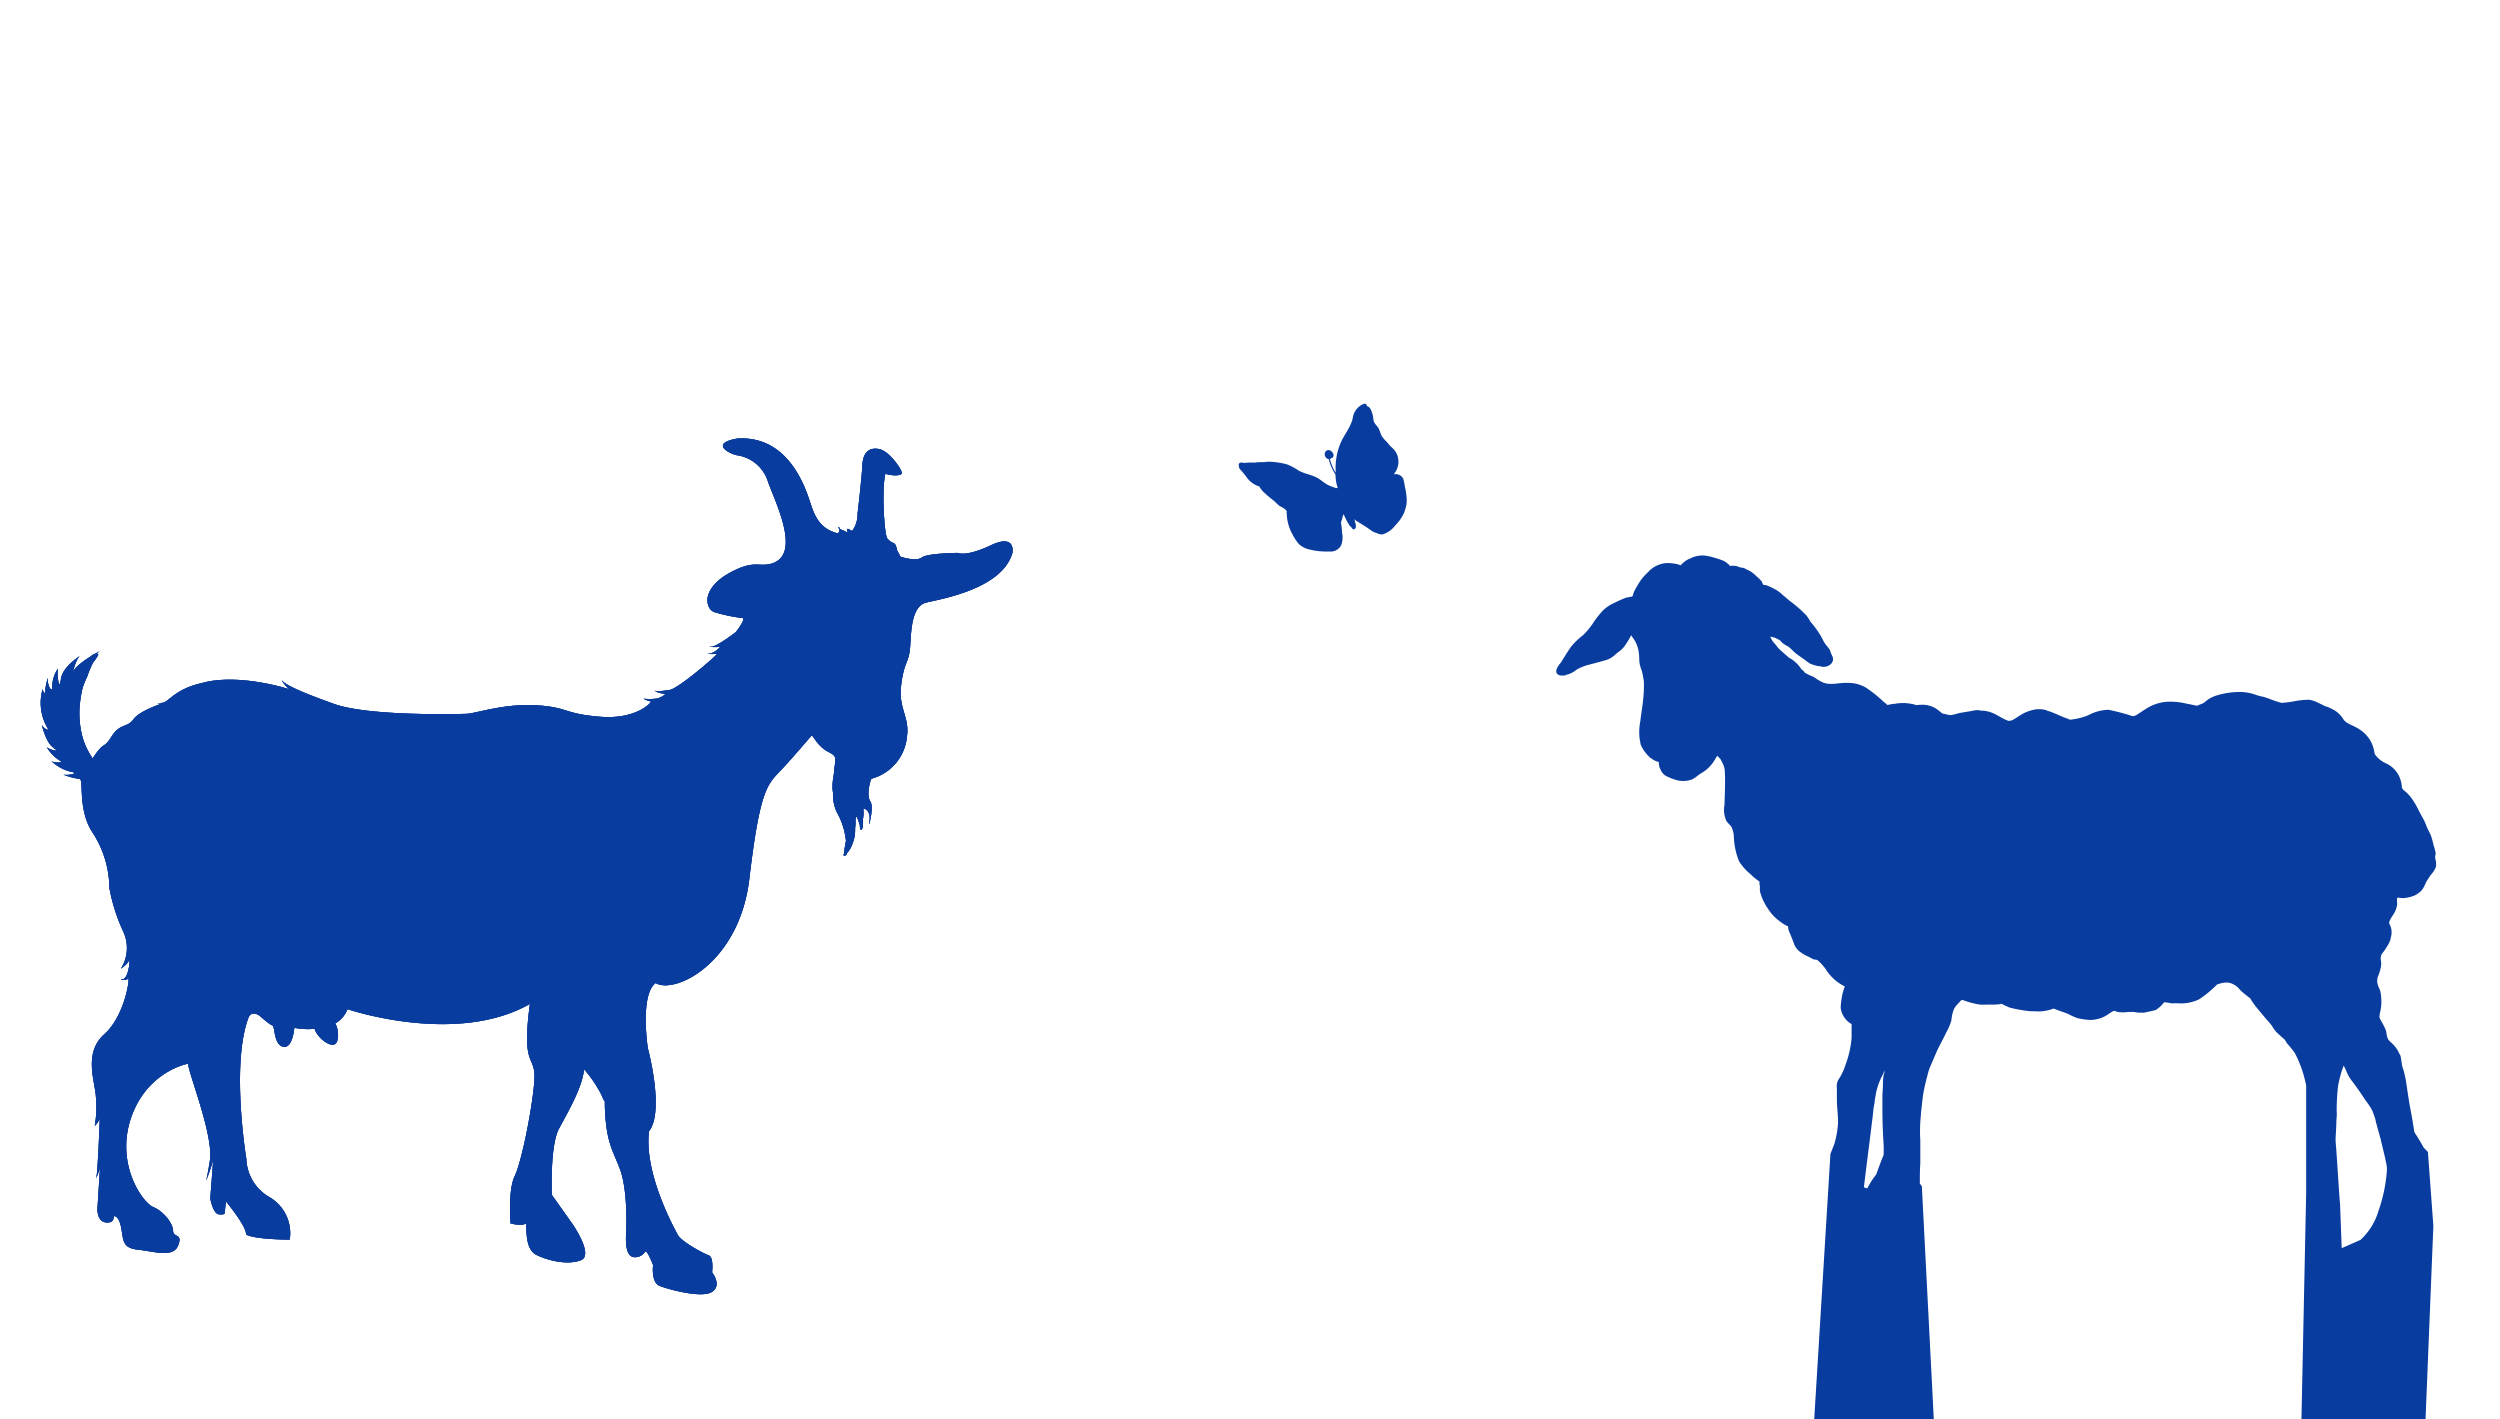 <svg xmlns="http://www.w3.org/2000/svg" xmlns:xlink="http://www.w3.org/1999/xlink" viewBox="0 0 422.77 240"><defs><style>.cls-1{fill:none;}.cls-2{clip-path:url(#clip-path);}.cls-3{fill:#093c9f;}.cls-4{fill:#174193;}</style><clipPath id="clip-path"><rect class="cls-1" x="-0.35" width="423.12" height="240"/></clipPath></defs><g id="Calque_2" data-name="Calque 2"><g class="cls-2"><g id="Groupe_3932" data-name="Groupe 3932"><path id="Tracé_4052" data-name="Tracé 4052" class="cls-3" d="M209.54,79.07a1.19,1.19,0,0,0,.28.42,14.21,14.21,0,0,1,1,1.22A4,4,0,0,0,213,82.27l0,.08a4.82,4.82,0,0,0,1,1.15,16.75,16.75,0,0,0,1.29,1.08c.36.27.67.66,1.12,1a5.45,5.45,0,0,1,1,.61s.14.21.2.28v0a1.56,1.56,0,0,0,0,.57,7.55,7.55,0,0,0,1,3.4,8,8,0,0,0,1,1.52,3.83,3.83,0,0,0,1.41.85,11.87,11.87,0,0,0,3.75.45,2,2,0,0,0,2-1,3.57,3.57,0,0,0,.17-2.21c0-.58-.1-1.15-.17-1.73l0,0a7.15,7.15,0,0,0,.27-.9,2,2,0,0,1,.18-.46,28.63,28.63,0,0,0,.62,1.29,3.14,3.14,0,0,1,.24.39,1,1,0,0,0,.31.39c.15.12.23.3.37.43a.27.27,0,0,0,.33,0c.26-.2.23-.49.17-.78s-.09-.3-.13-.46,0-.22-.08-.33a1,1,0,0,0-.08-.14,3.49,3.49,0,0,0,.53.42c.76.45,1.51.92,2.23,1.43a2.83,2.83,0,0,0,.59.38,2,2,0,0,0,.42.13l0,0a1.61,1.61,0,0,0,.38.16,1.36,1.36,0,0,0,.75.09,4.32,4.32,0,0,0,2.07-1.5,7.31,7.31,0,0,0,1.5-2.14,9.34,9.34,0,0,0,.4-1.37,5.79,5.79,0,0,0,0-1.5,10.52,10.52,0,0,0-.27-1.57,6.54,6.54,0,0,0-.3-1.38,1.46,1.46,0,0,0-1.58-.69,3.36,3.36,0,0,0,.79-1.9,3.64,3.64,0,0,0-.2-1.38,3.27,3.27,0,0,0-1-1.34c-.27-.26-.57-.63-.84-.93a5.83,5.83,0,0,1-.78-.93c-.2-.39-.31-.84-.5-1.24s-.63-.72-.8-1.14-.09-.85-.25-1.26a4.21,4.21,0,0,0-.39-1,1,1,0,0,0-.57-.42.36.36,0,0,0-.34-.4h-.12a3,3,0,0,0-1.92,2.38c-.29,1.49-1.38,2.75-2,4.12a10.72,10.72,0,0,0-.9,4.78c0,.13,0,.27,0,.41a9.1,9.1,0,0,1-.58-1.17,7.65,7.65,0,0,1-.39-1.17.51.51,0,0,0,.21-.1s0,0,0-.07.12,0,.16,0a.51.51,0,0,0,.22-.3.58.58,0,0,0,0-.32,1.21,1.21,0,0,0-.28-.46.84.84,0,0,0-.53-.26.62.62,0,0,0-.54.29.83.83,0,0,0,.11,1,.74.74,0,0,0,.33.22.29.29,0,0,0,.13,0c0,.09.05.19.07.28a5.26,5.26,0,0,0,.41,1.15,9.06,9.06,0,0,0,.66,1.23,6.66,6.66,0,0,0,.37,2.21l-.17.06a2,2,0,0,1-.35-.09c-.36-.12-.71-.26-1.05-.41-.76-.37-1.35-1-2.16-1.38s-1.94-.6-2.81-1.05a10.4,10.4,0,0,0-2-1.08,13,13,0,0,0-3-.46c-.38,0-.74.06-1,.07-.5,0-1,0-1.5.08a10.53,10.53,0,0,0-1.86.07.73.73,0,0,0-.69,0,.39.39,0,0,0-.1.52A.37.37,0,0,0,209.54,79.07Zm16.61,6.79h0a.79.79,0,0,0,0,.09S226.14,85.89,226.15,85.86Z"/><g id="Groupe_3920" data-name="Groupe 3920"><path id="Tracé_4052-2" data-name="Tracé 4052-2" class="cls-3" d="M289,74.18s0,0,0,0l0,0v0M402.25,204.67a10.78,10.78,0,0,1-3.07,5L396,211.07l-.28-7.51c-.08-.32-.66-10.12-.75-10.43a1.09,1.09,0,0,1,0-.18v-.29a2.46,2.46,0,0,1,0-.28v0c.05-.85.1-1.7.13-2.54,0-.14,0-.28,0-.43a7.41,7.41,0,0,0,.05-1.56s0,0,0,0c0-1.38.07-2.77.23-4.15a5.28,5.28,0,0,1,.13-.67v0c.12-.58.27-1.15.44-1.73.1-.34.25-.71.38-1.09a3.84,3.84,0,0,1,.28.53c.09.18.16.37.24.56a6.32,6.32,0,0,0,.79,1.38c.85,1.1,1.66,2.28,2.42,3.44a11.46,11.46,0,0,1,1.1,1.67,17.08,17.08,0,0,1,.59,1.7l0,.13.9,3.25c0,.17.08.34.11.5l.21.88c.11.45.21.89.32,1.34s.16.8.26,1.19a6.64,6.64,0,0,1,.1,1A25.52,25.52,0,0,1,402.25,204.67Zm-83.51-23.49v0c-.08.22-.15.45-.21.68a9.92,9.92,0,0,0-.11,1.63c0,.65-.1,1.26-.09,1.91l0,1.82v.43c0,2,.08,3.93.2,5.89a17.35,17.35,0,0,1,0,1.77c-.43,1.08-.85,2.16-1.23,3.27l-.22.29h0a13.89,13.89,0,0,0-1.31,2.1l-.57-.19c.43-3.67.93-7.35,1.36-11,.12-.79.19-1.57.27-2.36.07-.38.15-.76.2-1.14l0-.17c.08-.46.15-.92.24-1.37a11.7,11.7,0,0,1,1.16-3.08,4.28,4.28,0,0,0,.19-.43l.05-.06m68.13-4.67a17,17,0,0,1,1.26,1.55,19.53,19.53,0,0,1,1.93,5.56s0,0,0,0l0,18.15L389,249.33h20.8l1.7-42-.92-12.52c-.24-.26-.49-.51-.74-.76-.47-.9-1-1.75-1.56-2.6-.18-1.28-.4-2.54-.64-3.79-.3-1.55-.51-3.13-.75-4.7a18.18,18.18,0,0,0-.38-1.78c-.08-.3-.18-.59-.28-.89-.08-.52-.16-1.05-.25-1.58a1.08,1.08,0,0,0-.23-.51,5,5,0,0,0-1.06-1.58c-.33-.36-.75-.6-.93-1.07s-.17-.95-.32-1.4a13.8,13.8,0,0,0-.81-1.58,2.9,2.9,0,0,1-.25-.57,4.69,4.69,0,0,1,.19-1.12,8.13,8.13,0,0,0,.09-2.41,4.93,4.93,0,0,0-.24-1.19A3.58,3.58,0,0,1,402,166a6.36,6.36,0,0,1,.08-.75,7.67,7.67,0,0,0,.56-1.8,3.35,3.35,0,0,0,0-1,1.8,1.8,0,0,1,.13-1.12,7.36,7.36,0,0,0,.8-1.12,5.08,5.08,0,0,0,.72-1.48s0,0,0-.06l0-.08a3,3,0,0,0-.05-2c-.05-.13-.14-.27-.18-.4-.1-.35,0-.29.07-.52a6.84,6.84,0,0,1,.53-.9,4.37,4.37,0,0,0,.72-1.79c0-.34-.07-.78,0-1.1a.17.17,0,0,0,0-.07h.18c.23,0,.47.06.71.07a5.81,5.81,0,0,0,2.06-.45,4.88,4.88,0,0,0,1.15-.81,4.76,4.76,0,0,0,.74-1.34,14.6,14.6,0,0,1,.91-1.4,4.23,4.23,0,0,0,.78-1.22,3,3,0,0,0-.12-1.57,1,1,0,0,0,0-.24v0a1.81,1.81,0,0,0,.1-.61,9.44,9.44,0,0,0-.35-1.29,14.33,14.33,0,0,0-.43-1.59c-.16-.41-.39-.81-.58-1.21s-.4-1.07-.69-1.58c-.46-.82-.87-1.66-1.32-2.49a15.49,15.49,0,0,0-.91-1.37,7.41,7.41,0,0,0-1.1-1.07,1.81,1.81,0,0,1-.32-.41,5.42,5.42,0,0,0-.47-1.94,4.6,4.6,0,0,0-2.33-2.25,4.42,4.42,0,0,1-1.81-1.53,7.36,7.36,0,0,0-.51-1.85,5.84,5.84,0,0,0-2.65-2.66c-.7-.4-1.65-.66-2.12-1.34a4.68,4.68,0,0,0-1.36-1.44,8.34,8.34,0,0,0-1.53-.75l-.13,0c-.42-.24-.88-.44-1.3-.64a4.42,4.42,0,0,0-1.54-.5,13.81,13.81,0,0,0-2.31.23,17.42,17.42,0,0,1-2.27.3c-.29-.07-.57-.15-.85-.24-.83-.25-1.63-.65-2.48-.83-.28-.06-.55-.14-.83-.21a8,8,0,0,0-3-.56,13.59,13.59,0,0,0-3.59.51,6,6,0,0,0-1.62.7c-.27.18-.56.43-.86.67l-1.12.45c-.58-.13-1.15-.25-1.73-.35a11.26,11.26,0,0,0-3.42-.32,7.63,7.63,0,0,0-3.48,1.2c-.51.32-1,.66-1.53,1a3.16,3.16,0,0,1-.5.22,1.09,1.09,0,0,1-.26,0,31.78,31.78,0,0,0-4.05-1.07,7.57,7.57,0,0,0-3.39.92,11.17,11.17,0,0,1-3.1.76c-.3-.13-.59-.25-.88-.35-1-.36-1.93-.9-2.94-1.16l-.3-.14a4.63,4.63,0,0,0-1.89-.06,7,7,0,0,0-2.61,1.09c-.35.21-.73.49-1.11.68a2.08,2.08,0,0,1-.6.13c-.09,0-.19,0-.28-.08-.83-.3-1.57-.86-2.39-1.21a5.28,5.28,0,0,0-2.18-.44l-.16-.07a4,4,0,0,0-1.24.12c-.76.14-1.54.25-2.3.4a8.91,8.91,0,0,1-1.26.31,3.76,3.76,0,0,1-1-.19l-.4-.07c-.41-.29-.8-.66-1.25-.92a4.21,4.21,0,0,0-2.05-.57c-.36,0-.74,0-1.11.07a7.53,7.53,0,0,0-3.62-.24,6.22,6.22,0,0,0-1.29.22c-.25-.22-.5-.44-.76-.65a21.5,21.5,0,0,0-3-2.37,6.14,6.14,0,0,0-3-.73c-1.41-.07-2.88.48-4.22-.09a11.07,11.07,0,0,1-1.51-.92,11.44,11.44,0,0,1-1.5-.71,1.28,1.28,0,0,0-.54-.54A5.62,5.62,0,0,0,303,111.5l-.55-.33a5.66,5.66,0,0,0-.52-.47l-.67-.6a5.79,5.79,0,0,1-.66-.65,5.45,5.45,0,0,0-.57-.7,2.64,2.64,0,0,1-.48-.7,1.84,1.84,0,0,1-.17-.38v0a3.24,3.24,0,0,1,.8.2c.27.12.55.26.82.4a4.89,4.89,0,0,0,.44.47,7.37,7.37,0,0,0,1,.62,13,13,0,0,1,1,.93c.58.48,1.21.9,1.83,1.33a5.87,5.87,0,0,0,.86.62,6.85,6.85,0,0,0,1.19.37,2.39,2.39,0,0,0,.53.06,1.28,1.28,0,0,0,.43.1c1,.06,2-.74,1.62-1.72a7.38,7.38,0,0,1-.44-1.11,6.38,6.38,0,0,0-.67-.88,6.93,6.93,0,0,1-.7-1.21,15,15,0,0,0-1.34-2c-.2-.26-.41-.51-.62-.76a7.52,7.52,0,0,0-.64-1,20.39,20.39,0,0,0-2.8-2.45l-1.36-1.15a5.55,5.55,0,0,0-1.12-.82,14.1,14.1,0,0,0-1.36-.65,1.93,1.93,0,0,0-.63-.1c-.08-.13-.15-.25-.23-.36a.43.43,0,0,0,0-.07l0-.07h0a.1.1,0,0,0,0,0,6.42,6.42,0,0,0-1-1,5.49,5.49,0,0,0-.73-.64,4.64,4.64,0,0,0-.79-.43,6.77,6.77,0,0,0-.66-.33c-.12,0-.25,0-.37-.06l-.15,0-.35-.14a2.56,2.56,0,0,0-1.37-.1,3.46,3.46,0,0,0-1.15-.9,12,12,0,0,0-1.43-.48,9.39,9.39,0,0,0-1.48-.36,4.39,4.39,0,0,0-2.62.44,3.74,3.74,0,0,0-.8.4,5.2,5.2,0,0,0-.9.79l-.35-.15a7.54,7.54,0,0,0-2.06-.24,4.65,4.65,0,0,0-3.09,1.54,9.6,9.6,0,0,0-1.1,1.2,15.3,15.3,0,0,0-1.16,1.9,4,4,0,0,0-.3.81l-.1.21-.54.08-.18.07-.23,0-.32.13h0a17.33,17.33,0,0,0-1.65.74,6.71,6.71,0,0,0-2,1.3,15.9,15.9,0,0,0-1.6,2,11.54,11.54,0,0,1-1.86,2.26,12.26,12.26,0,0,0-1.88,1.79c-.48.64-.9,1.34-1.32,2a6.52,6.52,0,0,0-.43.72,4.61,4.61,0,0,0-.7,1c-.4.81.07,1.32.93,1.27h0a.72.72,0,0,0,.6-.13l.08,0a4.14,4.14,0,0,0,1.52-.74l.3-.21a9.74,9.74,0,0,1,1.74-.7c1.08-.27,2.15-.56,3.22-.87a4.1,4.1,0,0,0,1.6-1.05l.13-.09.1-.08a5.18,5.18,0,0,0,1.19-1.1,18.19,18.19,0,0,0,1.12-1.85c.18.35.46.63.66,1a5.62,5.62,0,0,1,.66,2.27c.07.58,0,1.17.15,1.74a6.85,6.85,0,0,0,.32,1,17.69,17.69,0,0,1,.35,1.79,20.36,20.36,0,0,1-.13,3.12c-.1,1.2-.34,2.39-.46,3.58a9.45,9.45,0,0,0-.09,3.27.54.54,0,0,1,.05.11,2.52,2.52,0,0,0,.08.55,4,4,0,0,0,.39.8,5.15,5.15,0,0,0,.55.77,6.66,6.66,0,0,0,.63.67,7.8,7.8,0,0,0,.77.5,2.18,2.18,0,0,0,.74.26s0,0,0,.06a2.27,2.27,0,0,0,.28,1.19,2.09,2.09,0,0,0,1.26,1.27,8.15,8.15,0,0,0,1.65.6,4.3,4.3,0,0,0,2.46-.18,6,6,0,0,0,1-.68c.31-.24.63-.42,1-.65a6.41,6.41,0,0,0,1.57-1.59c.23-.35.44-.7.64-1.06a7,7,0,0,1,.55.54c.16.27.31.57.43.83a4.11,4.11,0,0,1,.29.92,20.87,20.87,0,0,1,.07,2.24c0,1.26-.07,2.5-.09,3.75a4.4,4.4,0,0,0,.34,2.77c.25.38.64.65.87,1.05a4.66,4.66,0,0,1,.38,1.84,12.07,12.07,0,0,0,.86,3.88,8.47,8.47,0,0,0,1.92,2.17,9.37,9.37,0,0,0,1.54,1.27v.19c0,.28.06.52.08.79a3.65,3.65,0,0,0,0,.66,8.89,8.89,0,0,0,1.31,2.89,7.77,7.77,0,0,0,2,2.17,6.13,6.13,0,0,0,1.31.82l.08,0,.06.13a2.3,2.3,0,0,0,.2.86c.29.68.56,1.34.79,2a3.06,3.06,0,0,0,1.24,1.53,4.87,4.87,0,0,0,1.14.63c.32.14.6.36.92.48s.38,0,.56.11l.07,0a8.22,8.22,0,0,1,1.53,1.69,7.64,7.64,0,0,0,3.11,2.77.22.22,0,0,0,0,.08c-.06.23-.16.45-.21.68a7.17,7.17,0,0,0-.33,1.58,7.87,7.87,0,0,0-.12,1.38,3.75,3.75,0,0,0,1.84,2.68c0,.77,0,1.53,0,2.3a16.88,16.88,0,0,1-.79,3.9l-.5,1.42a9.6,9.6,0,0,1-.95,1.79,2.25,2.25,0,0,0-.25,1.4v1.9c0,1.3.2,2.57.2,3.87a15.66,15.66,0,0,1-.62,3.66l-.67,1.71-3.31,54.17,21.24-.56L325,200.61a5.3,5.3,0,0,0-.34-.45c0-1.15,0-2.31.08-3.47v-.1l0-2.19c0-.33,0-.66,0-1l0-.54a25.86,25.86,0,0,1,.11-4.4l0-.27c.14-1.11.23-2.22.41-3.33s.54-2.45.86-3.66c.06-.2.14-.4.2-.6l0,0h0l.37-.86c.33-.76.65-1.53,1-2.3.49-1,1-1.91,1.47-2.9a9.42,9.42,0,0,0,.84-2,7,7,0,0,1,.41-1.86,4.44,4.44,0,0,1,.49-.73l.67-.71.11-.11a1,1,0,0,1,.3,0,13.72,13.72,0,0,0,2.81.75c.53.05,1.08,0,1.62,0a11.16,11.16,0,0,0,1.83-.07l.22-.07a14.85,14.85,0,0,0,1.46.67,23.07,23.07,0,0,0,3.5.6H344a7.29,7.29,0,0,0,3.3-.46l.1.05q.31.13.63.24l.29.11c.49.18,1,.34,1.46.53a9.1,9.1,0,0,0,1.66.73,12.75,12.75,0,0,0,1.94.27,5.43,5.43,0,0,0,3.38-1.14h0l.72-.42c.22.07.45.16.68.22a5.7,5.7,0,0,0,1.65,0,8.39,8.39,0,0,1,1.12,0,7.14,7.14,0,0,0,.79.11l.88,0,1.76-.39a3.42,3.42,0,0,0,.43-.21,6,6,0,0,0,1.19-1.16,5.43,5.43,0,0,1,1.06.16,6.64,6.64,0,0,0,1,0,7.31,7.31,0,0,0,3.8-.63,18.55,18.55,0,0,0,3.07-2.52,4.68,4.68,0,0,1,1.88-.34,3.15,3.15,0,0,1,2,1.22,15.82,15.82,0,0,0,1.73,1.43,11.47,11.47,0,0,0,1,1.46c.56.69,1.14,1.37,1.71,2.06a13.72,13.72,0,0,1,1,1.18,5.91,5.91,0,0,0,.64.93c.49.51,1,.92,1.51,1.39Z"/><g id="Groupe_3920-2" data-name="Groupe 3920-2"><path id="Tracé_4053" data-name="Tracé 4053" class="cls-4" d="M142.69,90.4l-.06-.05s0,0-.06.05h.12m1.18-.38L144,90l-.1-.06s0,.09,0,.13m6.71,2h0v0l-.08-.08h0l.06.1M9.07,126.45c-1.07-.64-1.75-2.9-2-3.84.34.6,1.3,1.11,1,.56a8.39,8.39,0,0,1-.85-6.67c0,.48.53,1.06.45.44s.53-3,.44-1.91.87,2.33.72,1a5.57,5.57,0,0,1,1-3c-.28.69.17,4.23.47,1.82s4.1-4.43,3.25-3.93-1.57,4.2-1.17,2.69c.19-.71,1.73-1.83,2.94-2.6a2.45,2.45,0,0,1,.71-.43c.78-.46,1.13-.6.25-.06l.13,0a.22.22,0,0,1,.19.13.2.2,0,0,1,0,.13,8.49,8.49,0,0,1-.87,1.28,17.31,17.31,0,0,0-1,2.4,11.85,11.85,0,0,0-.81,2.07,22.34,22.34,0,0,0-.44,2.82,15.48,15.48,0,0,0,.52,5.46,12.19,12.19,0,0,0,1.67,3.44.4.4,0,0,0,.1-.15c2-3,1.63-1.23,3.09-3.54s2.67-1.44,3.72-2.93,5-2.68,4.73-2.66a7.36,7.36,0,0,1-.8,0c.12,0,.16,0,1.07-.14s2.12-2.32,6.44-3.29c6-1.73,14.21.78,15,1.05-.5-.19-1.79-2-1.2-1.38s2.77,1.72,8.67,3.83,21,1.72,22.45,1.67,6.48-1.8,11.87-1.44,4.53,1.45,10.75,1.94,8.81-2.6,8.48-2.6a3.7,3.7,0,0,1-1.21-.46,8.87,8.87,0,0,0,2.06,0c.65,0,2.1-.9,1.38-.85a3.28,3.28,0,0,1-1.62-.53c.4.19,1.06.13,2.6-.1s8.54-6.31,8-6.14-2.15,0-1.31,0,2.14-1.32,1.77-1.17-2.41,0-1.43,0,4.16-2.47,4.16-2.47,1.81-2.32,1.1-2.38a26.47,26.47,0,0,1-4.75-1c-1.21-.46-1.16-2-1.16-2s-.23-2.5,3.9-4.71,4.72-.83,7-1.51c5.14-1.59.4-10.69-.67-13.88A6.42,6.42,0,0,0,124.7,77c-1.24-.2-4.83-2,0-2.84,8.9-.55,11.66,8.82,12.44,11.19s1.8,4.2,4.67,4.88c-.08-.17.1-.26.13-.4a1.45,1.45,0,0,0,0-.36.43.43,0,0,1-.14-.35,0,0,0,0,1,.06,0h0a.79.79,0,0,1,.17.31,2.62,2.62,0,0,0,.56.27c.18.08.34.18.52.26l.28.07s-.06-.09-.07-.13a.67.67,0,0,1,0-.46.1.1,0,0,1,.11,0l.17.1h.06l0,0,.44.26a4.75,4.75,0,0,0,.92-2.93s.71-6.05.81-8.17,1.07-3.1,2.83-2.76,3.9,3.53,3.85,4.06-1.83.46-2.78.11c-.54,2.08-.33,7.85.09,10.2A5.25,5.25,0,0,0,150,91l.19.2a1.85,1.85,0,0,0,.68.53,1.15,1.15,0,0,1,.48.3c.24.28.23.66.36,1s.24.45.35.68.13.29.22.43c.45.15,2.7.83,3.64.12S162,93.5,162,93.5s1.28.73,5.57-1.29,3.64,1.29,3.64,1.29c-1.74,6-11.63,7.71-14.55,8.39s-2.52,6.29-2.83,8.3-1,2-1.45,5.81,1.46,5.31,1,8.5a8.13,8.13,0,0,1-6,7.18c-.2.2-.92,2.8-.2,3.84s-.51,5.31-.16,3.35-1.22-2.41-1-1.91a6.05,6.05,0,0,1-.09,1.59,4.51,4.51,0,0,1,0,.82,1.69,1.69,0,0,1-.2.91.15.15,0,0,1-.22,0l0-.06a.68.68,0,0,1-.09-.39,2.17,2.17,0,0,0-.08-.51c-.13-.4-.28-.8-.43-1.19h0c-.16,0-.27.23-.23,1a5.1,5.1,0,0,1-.07.87,10.53,10.53,0,0,1-.05,1.26,8.09,8.09,0,0,1-.69,2.1,3.67,3.67,0,0,1-.55.8c-.15.2-.14.44-.41.53a.16.16,0,0,1-.21-.1v0c-.11.15-.14.12,0-.17l.05-.12s0-.08,0-.12a3.19,3.19,0,0,0,.06-.52c0-.3.13-.58.15-.89a2.54,2.54,0,0,1,.1-.55,12.27,12.27,0,0,0-1.55-4.87,6.94,6.94,0,0,1-.64-3.24l-.09-.77a10.94,10.94,0,0,1,.21-2.28c.05-.46.1-.92.14-1.38a6.84,6.84,0,0,0,.11-1.43c-.1-.79-1.19-1-1.77-1.47A6.43,6.43,0,0,1,138,125.3l-.67-.93h-.05c-.53.54-3.46,4.07-5.56,6.24s-3.31,3.73-5,18-12.57,19.57-15.85,17.63c-2.69,2-1.32,11-1.32,11s2.88,10.65.2,14.07c-.87,7.13,4.28,16.44,4.9,17.56s4.26,3.09,5.18,3.41.59,2.88.59,2.88,1.72,2.16,0,3.3-7.36-.41-8.86-1-1.12-3.52-1.12-3.52-1.07-2.81-1.36-2.25a2,2,0,0,1-2,.89c-.7-.18-1.35-.94-1.21-3.89s.1-8-1.06-11.07-2.35-4.46-2.53-10.62c0-.22,0-.42,0-.62s0-.1,0-.16l-.06,0a8,8,0,0,1-.48-1,9.2,9.2,0,0,0-.54-1,18.51,18.51,0,0,0-1.34-2.05c-.25-.33-.5-.65-.78-1l-.32-.33h0c-.27,3-2.65,7.1-4.22,10s-1.22,11.23-1.22,11.23l3.4,4.79s3.82,5.41,1.48,6.27-5.6,0-7.44-.89-1.7-3.69-1.8-5.35c-.76.52-2.62,0-2.62,0s-.47-5.6.7-8,3-11.54,3.32-16.12-2.26-1.77-.75-13c-12.52,7.14-30.84.89-30.84.89a4.84,4.84,0,0,1-2.1,2.43c.57.71.8,3.17-.13,3.53s-2.89-1.19-3.34-2.64a12,12,0,0,1-3.43-.17s-.27,3.57-1.89,3.2-1.35-3.48-1.83-3.61S44,171.85,44,171.85s-1.3-1.09-1.94.14c-3.06,7.93-.4,24-.4,24a7.75,7.75,0,0,0,4,6.51A7.07,7.07,0,0,1,49,209.63s-5.9,0-7.4-.87c.17-1.31-3.4-5.61-3.4-5.61l-.2,2s0,.33-1,.2-1.44-2.68-1.44-2.68.56-7.21.47-6.49a26.57,26.57,0,0,1-1.17,3.46c.13-.5.33-1.47.63-3.35.66-4.14-3.41-14.24-3.7-16.39-1.08.14-7.44,2-9.78,9.6s2.12,13.89,3.91,14.63,3.33,2.78,3.35,4,1.69.39.85,2.5-4,1-6.74.71-2.48-1.58-2.89-3.74-1.26-1.94-1.26-1.94.19,1.26-1.35,1.06-1.4-2.36-1.4-2.36.46-7.35.43-6.94-.87,2.41-.62,1.66.62-10.51.57-10-1,1.63-.82,1.17a17.69,17.69,0,0,0,.18-4.71c-.13-2.61-2.15-7.45,1.4-10.62s4.4-9.78,4.05-9.42-1.9.21-.75.05c1-.65,1.08-3.8.9-3.17s-1.38,1.44-1.38,1.44a6.57,6.57,0,0,0,.38-6.34,30.51,30.51,0,0,1-2.32-7.29A17.45,17.45,0,0,0,15.79,141c-2.79-4-1.52-9.26-2.36-9.29a10.61,10.61,0,0,1-2.72-.72c.84.2,2.84-.24,1.3-.47a7.33,7.33,0,0,1-3.29-1.79c.56.31,2.3.29,1.31-.15a7.2,7.2,0,0,1-2.13-2.23c.32.39,2.64,1,1.15.15"/><path id="Tracé_4054" data-name="Tracé 4054" class="cls-4" d="M142.69,90.4l-.06-.05s0,0-.06.05h.12m1.18-.38L144,90l-.1-.06s0,.09,0,.13m6.71,2h0v0l-.08-.08h0l.06.1M9.07,126.45c-1.07-.64-1.75-2.9-2-3.84.34.6,1.3,1.11,1,.56a8.39,8.39,0,0,1-.85-6.67c0,.48.53,1.06.45.44s.53-3,.44-1.91.87,2.33.72,1a5.57,5.57,0,0,1,1-3c-.28.69.17,4.23.47,1.82s4.1-4.43,3.25-3.93-1.57,4.2-1.17,2.69c.19-.71,1.73-1.83,2.94-2.6a2.45,2.45,0,0,1,.71-.43c.78-.46,1.13-.6.25-.06l.13,0a.22.22,0,0,1,.19.13.2.2,0,0,1,0,.13,8.49,8.49,0,0,1-.87,1.28,17.31,17.31,0,0,0-1,2.4,11.85,11.85,0,0,0-.81,2.07,22.34,22.34,0,0,0-.44,2.82,15.48,15.48,0,0,0,.52,5.46,12.19,12.19,0,0,0,1.67,3.44.4.4,0,0,0,.1-.15c2-3,1.63-1.23,3.09-3.54s2.67-1.44,3.72-2.93,5-2.68,4.73-2.66a7.36,7.36,0,0,1-.8,0c.12,0,.16,0,1.07-.14s2.12-2.32,6.44-3.29c6-1.73,14.21.78,15,1.05-.5-.19-1.79-2-1.2-1.38s2.77,1.72,8.67,3.83,21,1.72,22.45,1.67,6.48-1.8,11.87-1.44,4.53,1.45,10.75,1.94,8.81-2.6,8.48-2.6a3.7,3.7,0,0,1-1.21-.46,8.87,8.87,0,0,0,2.06,0c.65,0,2.1-.9,1.38-.85a3.28,3.28,0,0,1-1.62-.53c.4.19,1.06.13,2.6-.1s8.54-6.31,8-6.14-2.15,0-1.31,0,2.14-1.32,1.77-1.17-2.41,0-1.43,0,4.16-2.47,4.16-2.47,1.81-2.32,1.1-2.38a26.47,26.47,0,0,1-4.75-1c-1.21-.46-1.16-2-1.16-2s-.23-2.5,3.9-4.71,4.72-.83,7-1.51c5.14-1.59.4-10.69-.67-13.88A6.42,6.42,0,0,0,124.7,77c-1.24-.2-4.83-2,0-2.84,8.9-.55,11.66,8.82,12.44,11.19s1.8,4.2,4.67,4.88c-.08-.17.1-.26.13-.4a1.45,1.45,0,0,0,0-.36.43.43,0,0,1-.14-.35,0,0,0,0,1,.06,0h0a.79.79,0,0,1,.17.31,2.62,2.62,0,0,0,.56.27c.18.08.34.18.52.26l.28.07s-.06-.09-.07-.13a.67.67,0,0,1,0-.46.1.1,0,0,1,.11,0l.17.1h.06l0,0,.44.26a4.75,4.75,0,0,0,.92-2.93s.71-6.05.81-8.17,1.07-3.1,2.83-2.76,3.9,3.53,3.85,4.06-1.83.46-2.78.11c-.54,2.08-.33,7.85.09,10.2A5.25,5.25,0,0,0,150,91l.19.2a1.85,1.85,0,0,0,.68.53,1.15,1.15,0,0,1,.48.3c.24.28.23.66.36,1s.24.45.35.68.13.29.22.43c.45.15,2.7.83,3.64.12S162,93.5,162,93.5s1.28.73,5.57-1.29,3.64,1.29,3.64,1.29c-1.74,6-11.63,7.71-14.55,8.39s-2.52,6.29-2.83,8.3-1,2-1.45,5.81,1.46,5.31,1,8.5a8.13,8.13,0,0,1-6,7.18c-.2.2-.92,2.8-.2,3.84s-.51,5.31-.16,3.35-1.22-2.41-1-1.91a6.05,6.05,0,0,1-.09,1.59,4.51,4.51,0,0,1,0,.82,1.69,1.69,0,0,1-.2.91.15.15,0,0,1-.22,0l0-.06a.68.68,0,0,1-.09-.39,2.17,2.17,0,0,0-.08-.51c-.13-.4-.28-.8-.43-1.19h0c-.16,0-.27.23-.23,1a5.1,5.1,0,0,1-.07.87,10.53,10.53,0,0,1-.05,1.26,8.09,8.09,0,0,1-.69,2.1,3.67,3.67,0,0,1-.55.8c-.15.2-.14.44-.41.53a.16.16,0,0,1-.21-.1v0c-.11.15-.14.12,0-.17l.05-.12s0-.08,0-.12a3.19,3.19,0,0,0,.06-.52c0-.3.13-.58.15-.89a2.54,2.54,0,0,1,.1-.55,12.27,12.27,0,0,0-1.55-4.87,6.94,6.94,0,0,1-.64-3.24l-.09-.77a10.94,10.94,0,0,1,.21-2.28c.05-.46.1-.92.14-1.38a6.84,6.84,0,0,0,.11-1.43c-.1-.79-1.19-1-1.77-1.47A6.43,6.43,0,0,1,138,125.3l-.67-.93h-.05c-.53.54-3.46,4.07-5.56,6.24s-3.31,3.73-5,18-12.57,19.57-15.85,17.63c-2.69,2-1.32,11-1.32,11s2.88,10.65.2,14.07c-.87,7.13,4.28,16.44,4.9,17.56s4.26,3.09,5.18,3.41.59,2.88.59,2.88,1.72,2.16,0,3.3-7.36-.41-8.86-1-1.12-3.52-1.12-3.52-1.07-2.81-1.36-2.25a2,2,0,0,1-2,.89c-.7-.18-1.35-.94-1.21-3.89s.1-8-1.06-11.07-2.35-4.46-2.53-10.62c0-.22,0-.42,0-.62s0-.1,0-.16l-.06,0a8,8,0,0,1-.48-1,9.2,9.2,0,0,0-.54-1,18.51,18.51,0,0,0-1.34-2.05c-.25-.33-.5-.65-.78-1l-.32-.33h0c-.27,3-2.65,7.1-4.22,10s-1.22,11.23-1.22,11.23l3.4,4.79s3.82,5.41,1.48,6.27-5.6,0-7.44-.89-1.7-3.69-1.8-5.35c-.76.52-2.62,0-2.62,0s-.47-5.6.7-8,3-11.54,3.32-16.12-2.26-1.77-.75-13c-12.52,7.14-30.84.89-30.84.89a4.84,4.84,0,0,1-2.1,2.43c.57.71.8,3.17-.13,3.53s-2.89-1.19-3.34-2.64a12,12,0,0,1-3.43-.17s-.27,3.57-1.89,3.2-1.35-3.48-1.83-3.61S44,171.85,44,171.85s-1.3-1.09-1.94.14c-3.06,7.93-.4,24-.4,24a7.75,7.75,0,0,0,4,6.51A7.07,7.07,0,0,1,49,209.63s-5.9,0-7.4-.87c.17-1.31-3.4-5.61-3.4-5.61l-.2,2s0,.33-1,.2-1.44-2.68-1.44-2.68.56-7.21.47-6.49a26.57,26.57,0,0,1-1.17,3.46c.13-.5.33-1.47.63-3.35.66-4.14-3.41-14.24-3.7-16.39-1.08.14-7.44,2-9.78,9.6s2.12,13.89,3.91,14.63,3.33,2.78,3.35,4,1.69.39.85,2.5-4,1-6.74.71-2.48-1.58-2.89-3.74-1.26-1.94-1.26-1.94.19,1.26-1.35,1.06-1.4-2.36-1.4-2.36.46-7.35.43-6.94-.87,2.41-.62,1.66.62-10.51.57-10-1,1.63-.82,1.17a17.69,17.69,0,0,0,.18-4.71c-.13-2.61-2.15-7.45,1.4-10.62s4.4-9.78,4.05-9.42-1.9.21-.75.05c1-.65,1.08-3.8.9-3.17s-1.38,1.44-1.38,1.44a6.57,6.57,0,0,0,.38-6.34,30.51,30.51,0,0,1-2.32-7.29A17.45,17.45,0,0,0,15.79,141c-2.79-4-1.52-9.26-2.36-9.29a10.61,10.61,0,0,1-2.72-.72c.84.2,2.84-.24,1.3-.47a7.33,7.33,0,0,1-3.29-1.79c.56.31,2.3.29,1.31-.15a7.2,7.2,0,0,1-2.13-2.23c.32.39,2.64,1,1.15.15"/><path id="Tracé_4055" data-name="Tracé 4055" class="cls-3" d="M142.69,90.4l-.06-.05s0,0-.06.05h.12m1.18-.38L144,90l-.1-.06s0,.09,0,.13m6.71,2h0v0l-.08-.08h0l.06.1M9.07,126.45c-1.07-.64-1.75-2.9-2-3.84.34.6,1.3,1.11,1,.56a8.39,8.39,0,0,1-.85-6.67c0,.48.53,1.06.45.44s.53-3,.44-1.91.87,2.33.72,1a5.57,5.57,0,0,1,1-3c-.28.69.17,4.23.47,1.82s4.1-4.43,3.25-3.93-1.57,4.2-1.17,2.69c.19-.71,1.73-1.83,2.94-2.6a2.45,2.45,0,0,1,.71-.43c.78-.46,1.13-.6.25-.06l.13,0a.22.22,0,0,1,.19.13.2.2,0,0,1,0,.13,8.49,8.49,0,0,1-.87,1.28,17.31,17.31,0,0,0-1,2.4,11.85,11.85,0,0,0-.81,2.07,22.34,22.34,0,0,0-.44,2.82,15.48,15.48,0,0,0,.52,5.46,12.19,12.19,0,0,0,1.67,3.44.4.4,0,0,0,.1-.15c2-3,1.63-1.23,3.09-3.54s2.67-1.44,3.72-2.93,5-2.68,4.73-2.66a7.36,7.36,0,0,1-.8,0c.12,0,.16,0,1.07-.14s2.12-2.32,6.44-3.29c6-1.73,14.21.78,15,1.05-.5-.19-1.79-2-1.2-1.38s2.77,1.72,8.67,3.83,21,1.72,22.45,1.67,6.48-1.8,11.87-1.44,4.53,1.45,10.75,1.94,8.81-2.6,8.48-2.6a3.7,3.7,0,0,1-1.21-.46,8.87,8.87,0,0,0,2.06,0c.65,0,2.1-.9,1.38-.85a3.28,3.28,0,0,1-1.62-.53c.4.19,1.06.13,2.6-.1s8.54-6.31,8-6.14-2.15,0-1.31,0,2.14-1.32,1.77-1.17-2.41,0-1.43,0,4.16-2.47,4.16-2.47,1.81-2.32,1.1-2.38a26.47,26.47,0,0,1-4.75-1c-1.21-.46-1.16-2-1.16-2s-.23-2.5,3.9-4.71,4.72-.83,7-1.51c5.14-1.59.4-10.69-.67-13.88A6.42,6.42,0,0,0,124.7,77c-1.24-.2-4.83-2,0-2.84,8.9-.55,11.66,8.82,12.44,11.19s1.8,4.2,4.67,4.88c-.08-.17.1-.26.13-.4a1.45,1.45,0,0,0,0-.36.43.43,0,0,1-.14-.35,0,0,0,0,1,.06,0h0a.79.79,0,0,1,.17.31,2.62,2.62,0,0,0,.56.27c.18.08.34.18.52.26l.28.07s-.06-.09-.07-.13a.67.67,0,0,1,0-.46.1.1,0,0,1,.11,0l.17.1h.06l0,0,.44.26a4.75,4.75,0,0,0,.92-2.93s.71-6.05.81-8.17,1.07-3.1,2.83-2.76,3.9,3.53,3.85,4.06-1.83.46-2.78.11c-.54,2.08-.33,7.85.09,10.2A5.25,5.25,0,0,0,150,91l.19.2a1.85,1.85,0,0,0,.68.53,1.15,1.15,0,0,1,.48.3c.24.28.23.66.36,1s.24.45.35.68.13.29.22.43c.45.15,2.7.83,3.64.12S162,93.5,162,93.5s1.28.73,5.57-1.29,3.64,1.29,3.64,1.29c-1.74,6-11.63,7.71-14.55,8.39s-2.52,6.29-2.83,8.3-1,2-1.45,5.81,1.46,5.31,1,8.5a8.13,8.13,0,0,1-6,7.18c-.2.2-.92,2.8-.2,3.84s-.51,5.31-.16,3.35-1.22-2.41-1-1.91a6.05,6.05,0,0,1-.09,1.59,4.51,4.51,0,0,1,0,.82,1.69,1.69,0,0,1-.2.91.15.15,0,0,1-.22,0l0-.06a.68.68,0,0,1-.09-.39,2.17,2.17,0,0,0-.08-.51c-.13-.4-.28-.8-.43-1.19h0c-.16,0-.27.23-.23,1a5.1,5.1,0,0,1-.07.87,10.53,10.53,0,0,1-.05,1.26,8.09,8.09,0,0,1-.69,2.1,3.67,3.67,0,0,1-.55.8c-.15.2-.14.44-.41.53a.16.16,0,0,1-.21-.1v0c-.11.15-.14.12,0-.17l.05-.12s0-.08,0-.12a3.19,3.19,0,0,0,.06-.52c0-.3.13-.58.15-.89a2.54,2.54,0,0,1,.1-.55,12.27,12.27,0,0,0-1.55-4.87,6.94,6.94,0,0,1-.64-3.24l-.09-.77a10.94,10.94,0,0,1,.21-2.28c.05-.46.1-.92.14-1.38a6.84,6.84,0,0,0,.11-1.43c-.1-.79-1.19-1-1.77-1.47A6.43,6.43,0,0,1,138,125.3l-.67-.93h-.05c-.53.54-3.46,4.07-5.56,6.24s-3.31,3.73-5,18-12.57,19.57-15.85,17.63c-2.69,2-1.32,11-1.32,11s2.88,10.65.2,14.07c-.87,7.13,4.28,16.44,4.9,17.56s4.26,3.09,5.18,3.41.59,2.88.59,2.88,1.72,2.16,0,3.3-7.36-.41-8.86-1-1.12-3.52-1.12-3.52-1.07-2.81-1.36-2.25a2,2,0,0,1-2,.89c-.7-.18-1.35-.94-1.21-3.89s.1-8-1.06-11.07-2.35-4.46-2.53-10.62c0-.22,0-.42,0-.62s0-.1,0-.16l-.06,0a8,8,0,0,1-.48-1,9.2,9.2,0,0,0-.54-1,18.51,18.51,0,0,0-1.34-2.05c-.25-.33-.5-.65-.78-1l-.32-.33h0c-.27,3-2.65,7.1-4.22,10s-1.22,11.23-1.22,11.23l3.4,4.79s3.82,5.41,1.48,6.27-5.6,0-7.44-.89-1.7-3.69-1.8-5.35c-.76.52-2.62,0-2.62,0s-.47-5.6.7-8,3-11.54,3.32-16.12-2.26-1.77-.75-13c-12.52,7.14-30.84.89-30.84.89a4.84,4.84,0,0,1-2.1,2.43c.57.71.8,3.17-.13,3.53s-2.89-1.19-3.34-2.64a12,12,0,0,1-3.43-.17s-.27,3.57-1.89,3.2-1.35-3.48-1.83-3.61S44,171.85,44,171.85s-1.3-1.09-1.94.14c-3.06,7.93-.4,24-.4,24a7.75,7.75,0,0,0,4,6.51A7.07,7.07,0,0,1,49,209.63s-5.9,0-7.4-.87c.17-1.31-3.4-5.61-3.4-5.61l-.2,2s0,.33-1,.2-1.44-2.68-1.44-2.68.56-7.21.47-6.49a26.57,26.57,0,0,1-1.17,3.46c.13-.5.33-1.47.63-3.35.66-4.14-3.41-14.24-3.7-16.39-1.08.14-7.44,2-9.78,9.6s2.12,13.89,3.91,14.63,3.33,2.78,3.35,4,1.69.39.85,2.5-4,1-6.74.71-2.48-1.58-2.89-3.74-1.26-1.94-1.26-1.94.19,1.26-1.35,1.06-1.4-2.36-1.4-2.36.46-7.35.43-6.94-.87,2.41-.62,1.66.62-10.51.57-10-1,1.63-.82,1.17a17.69,17.69,0,0,0,.18-4.71c-.13-2.61-2.15-7.45,1.4-10.62s4.4-9.78,4.05-9.42-1.9.21-.75.05c1-.65,1.08-3.8.9-3.17s-1.38,1.44-1.38,1.44a6.57,6.57,0,0,0,.38-6.34,30.51,30.51,0,0,1-2.32-7.29A17.45,17.45,0,0,0,15.79,141c-2.79-4-1.52-9.26-2.36-9.29a10.61,10.61,0,0,1-2.72-.72c.84.2,2.84-.24,1.3-.47a7.33,7.33,0,0,1-3.29-1.79c.56.31,2.3.29,1.31-.15a7.2,7.2,0,0,1-2.13-2.23c.32.39,2.64,1,1.15.15"/></g></g></g></g></g></svg>
